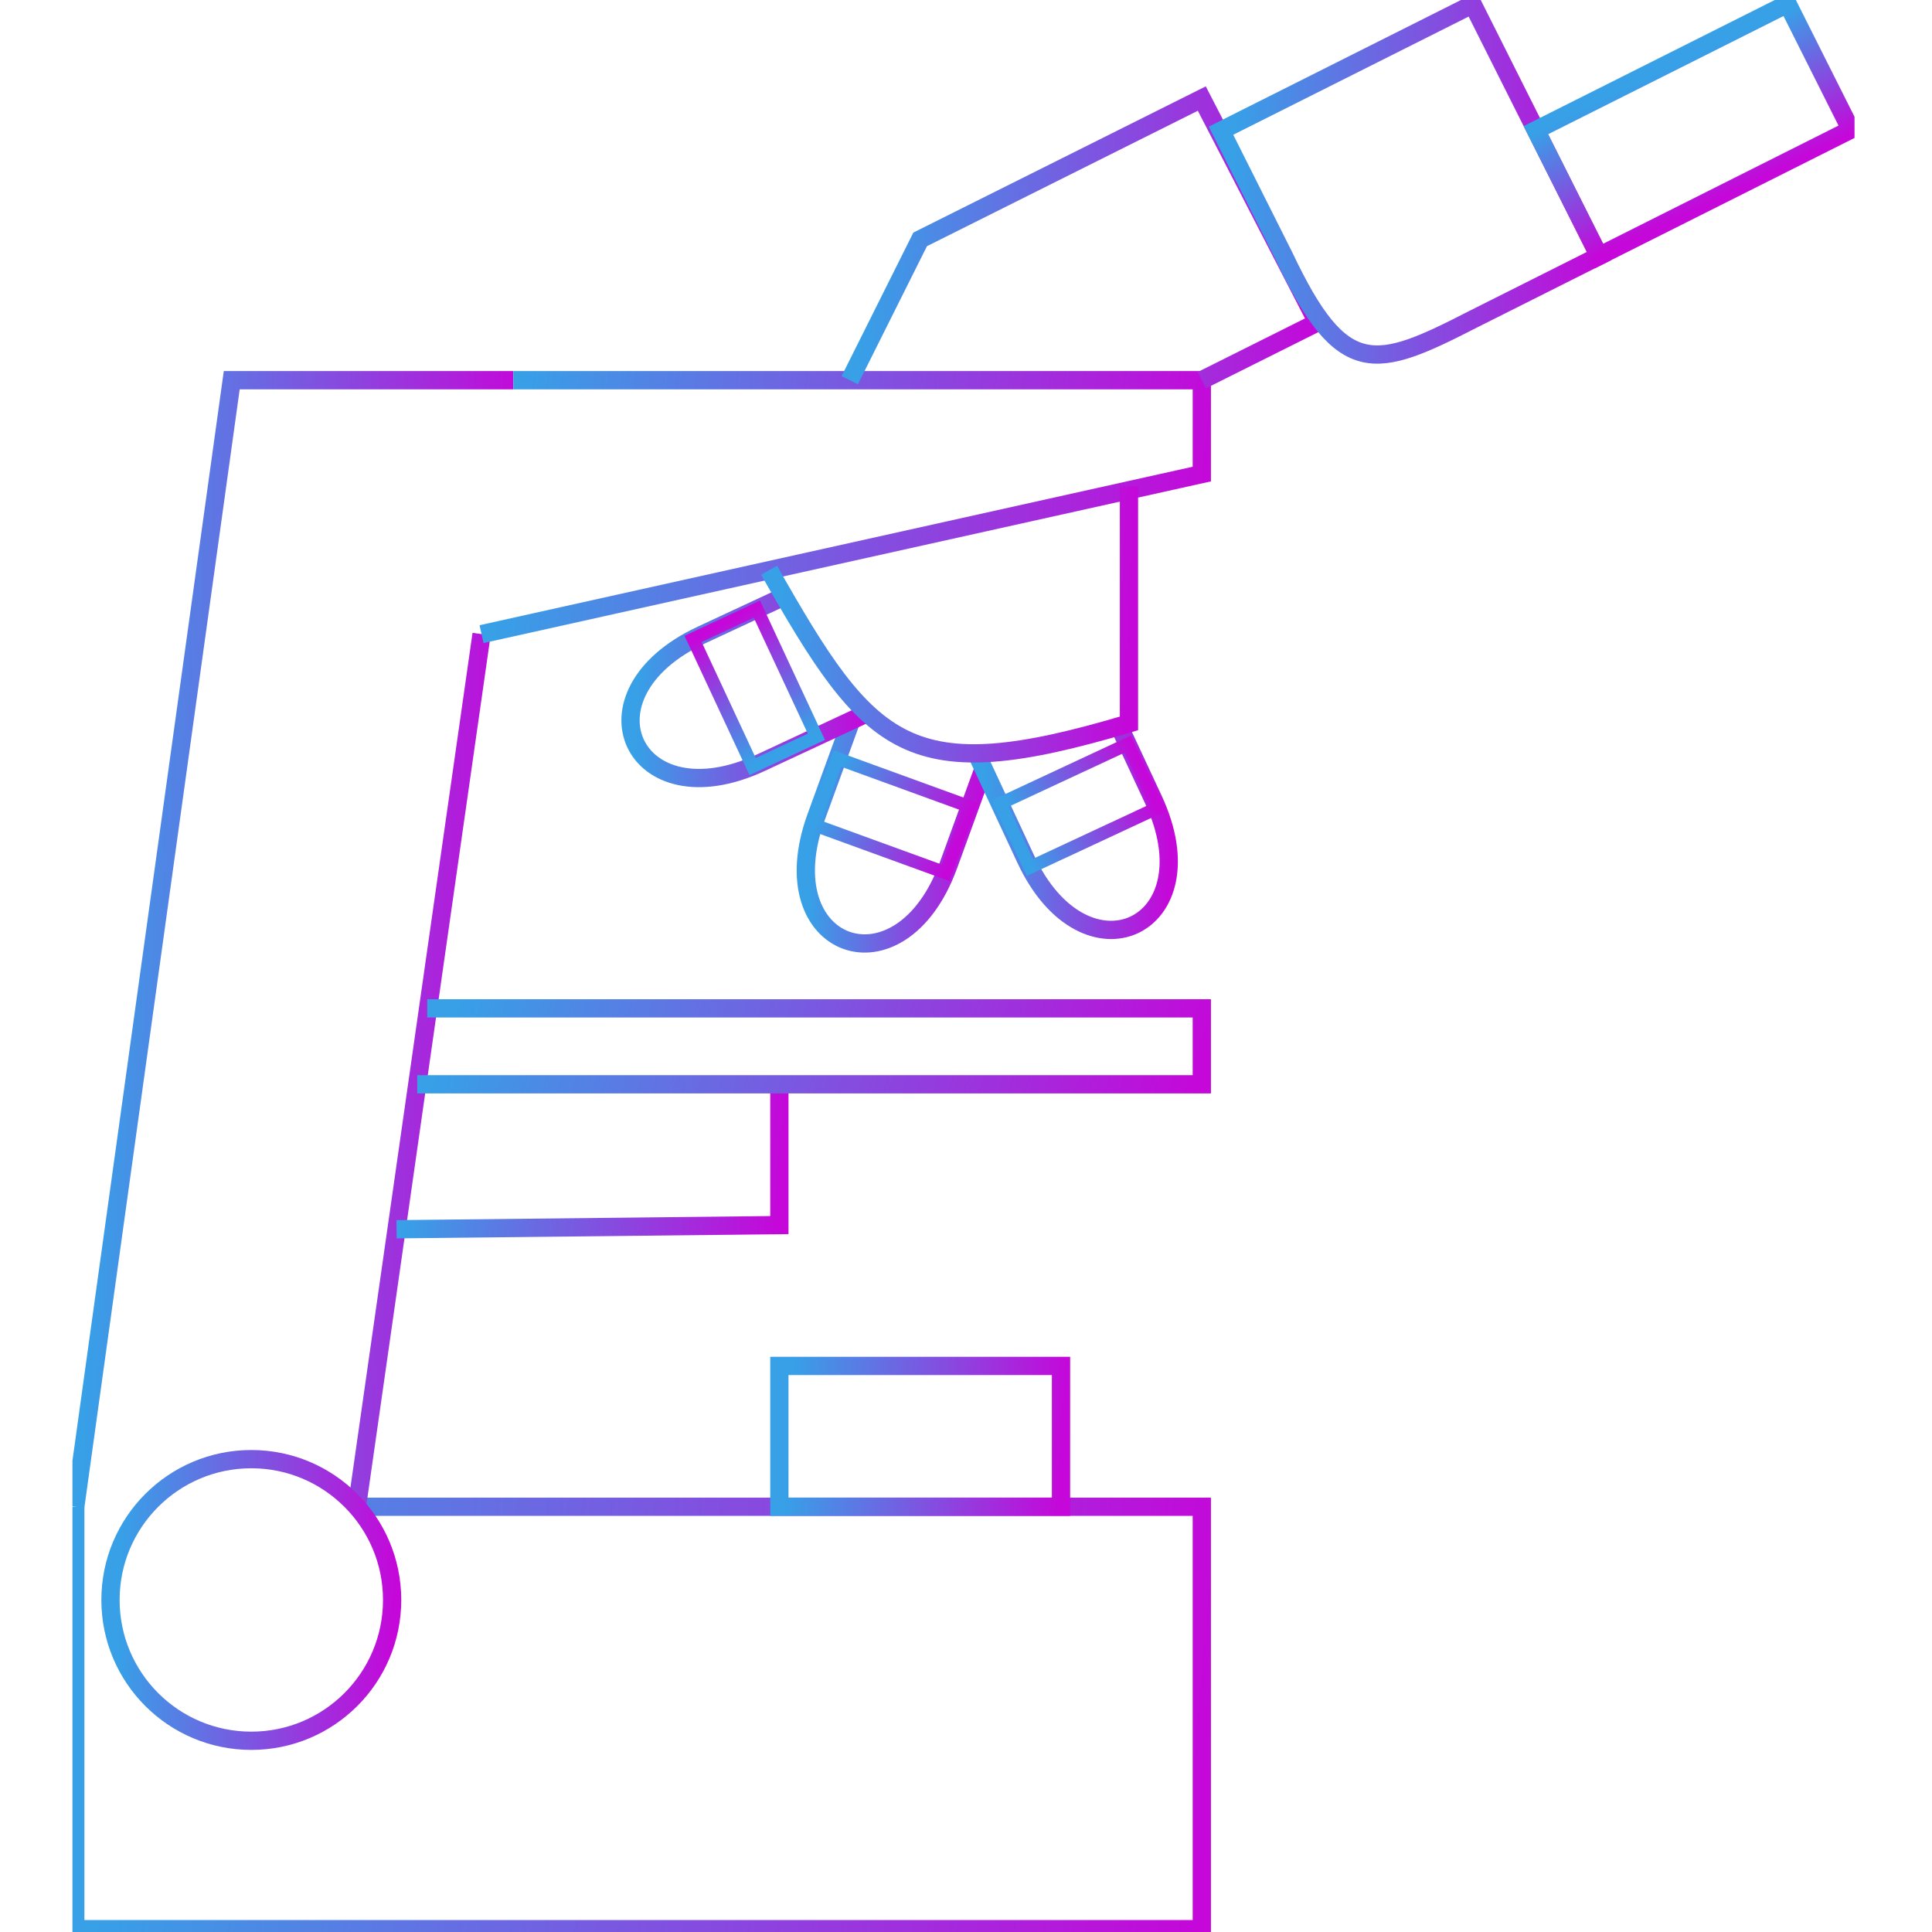 <svg width="80" height="80" viewBox="0 0 80 80" fill="none" xmlns="http://www.w3.org/2000/svg">
<rect x="0" y="0" width="80" height="80" fill="#333333" stroke="none"/>
<g clip-path="url(#clip0_3_3368)">
<rect width="80" height="80" fill="white"/>
<g clip-path="url(#clip1_3_3368)">
<path d="M40.729 31.83L39.276 35.822C37.282 41.301 31.802 39.306 33.797 33.827L35.249 29.836" stroke="url(#paint0_linear_3_3368)" stroke-width="0.756" stroke-miterlimit="22.926"/>
<path d="M46.344 30.075L47.756 33.102C50.22 38.387 44.936 40.851 42.471 35.567L40.433 31.195" stroke="url(#paint1_linear_3_3368)" stroke-width="0.756" stroke-miterlimit="22.926"/>
<path d="M32.468 24.699L29.048 26.293C23.764 28.758 26.228 34.042 31.513 31.578L35.912 29.527" stroke="url(#paint2_linear_3_3368)" stroke-width="0.756" stroke-miterlimit="22.926"/>
<path d="M40.156 33.403L34.677 31.409L33.68 34.149L39.159 36.143L40.156 33.403Z" stroke="url(#paint3_linear_3_3368)" stroke-width="0.534" stroke-miterlimit="22.926"/>
<path d="M46.695 30.811L41.411 33.275L42.643 35.918L47.928 33.453L46.695 30.811Z" stroke="url(#paint4_linear_3_3368)" stroke-width="0.534" stroke-miterlimit="22.926"/>
<path d="M31.341 25.224L33.805 30.509L31.163 31.741L28.699 26.456L31.341 25.224Z" stroke="url(#paint5_linear_3_3368)" stroke-width="0.534" stroke-miterlimit="22.926"/>
<path d="M3.117 62.391V79.883H49.764V62.391H14.779" stroke="url(#paint6_linear_3_3368)" stroke-width="0.756" stroke-miterlimit="22.926"/>
<path d="M3.117 62.391L9.596 15.743H21.258M19.941 26.258L14.779 62.391" stroke="url(#paint7_linear_3_3368)" stroke-width="0.756" stroke-miterlimit="22.926"/>
<path d="M43.934 56.56H32.272V62.391H43.934V56.56Z" stroke="url(#paint8_linear_3_3368)" stroke-width="0.756" stroke-miterlimit="22.926"/>
<path d="M16.42 50.901L32.272 50.728V44.898" stroke="url(#paint9_linear_3_3368)" stroke-width="0.756" stroke-miterlimit="22.926"/>
<path d="M17.691 41.754H49.764V44.898H17.277" stroke="url(#paint10_linear_3_3368)" stroke-width="0.756" stroke-miterlimit="22.926"/>
<path d="M19.94 26.258L49.764 19.63V15.743H21.258" stroke="url(#paint11_linear_3_3368)" stroke-width="0.756" stroke-miterlimit="22.926"/>
<path d="M31.846 23.612C36.058 31.043 37.591 32.69 46.748 29.955V20.14" stroke="url(#paint12_linear_3_3368)" stroke-width="0.756" stroke-miterlimit="22.926"/>
<path d="M35.187 15.743L38.102 9.912L49.764 4.081L54.547 13.352L49.764 15.743" stroke="url(#paint13_linear_3_3368)" stroke-width="0.756" stroke-miterlimit="22.926"/>
<path d="M10.406 72.082C13.626 72.082 16.237 69.472 16.237 66.251C16.237 63.031 13.626 60.42 10.406 60.42C7.186 60.42 4.575 63.031 4.575 66.251C4.575 69.472 7.186 72.082 10.406 72.082Z" stroke="url(#paint14_linear_3_3368)" stroke-width="0.756" stroke-miterlimit="22.926"/>
<path fill-rule="evenodd" clip-rule="evenodd" d="M60.981 0.179L66.214 10.601L61.003 13.217C56.951 15.295 55.595 15.743 53.175 10.623L50.559 5.412L60.981 0.179Z" stroke="url(#paint15_linear_3_3368)" stroke-width="0.756" stroke-miterlimit="22.926"/>
<path d="M76.636 5.368L74.019 0.157L63.597 5.39L66.214 10.601L76.636 5.368Z" stroke="url(#paint16_linear_3_3368)" stroke-width="0.756" stroke-miterlimit="22.926"/>
</g>
</g>
<defs>
<linearGradient id="paint0_linear_3_3368" x1="33.634" y1="33.548" x2="40.839" y2="33.737" gradientUnits="userSpaceOnUse">
<stop stop-color="#37A0E7"/>
<stop offset="1" stop-color="#C507D9"/>
</linearGradient>
<linearGradient id="paint1_linear_3_3368" x1="40.722" y1="33.465" x2="48.513" y2="33.707" gradientUnits="userSpaceOnUse">
<stop stop-color="#37A0E7"/>
<stop offset="1" stop-color="#C507D9"/>
</linearGradient>
<linearGradient id="paint2_linear_3_3368" x1="26.465" y1="27.723" x2="36.048" y2="28.132" gradientUnits="userSpaceOnUse">
<stop stop-color="#37A0E7"/>
<stop offset="1" stop-color="#C507D9"/>
</linearGradient>
<linearGradient id="paint3_linear_3_3368" x1="34.475" y1="32.583" x2="39.691" y2="34.878" gradientUnits="userSpaceOnUse">
<stop stop-color="#37A0E7"/>
<stop offset="1" stop-color="#C507D9"/>
</linearGradient>
<linearGradient id="paint4_linear_3_3368" x1="42.098" y1="34.249" x2="47.409" y2="32.183" gradientUnits="userSpaceOnUse">
<stop stop-color="#37A0E7"/>
<stop offset="1" stop-color="#C507D9"/>
</linearGradient>
<linearGradient id="paint5_linear_3_3368" x1="32.653" y1="30.812" x2="29.912" y2="25.816" gradientUnits="userSpaceOnUse">
<stop stop-color="#37A0E7"/>
<stop offset="1" stop-color="#C507D9"/>
</linearGradient>
<linearGradient id="paint6_linear_3_3368" x1="4.811" y1="69.426" x2="50.149" y2="73.388" gradientUnits="userSpaceOnUse">
<stop stop-color="#37A0E7"/>
<stop offset="1" stop-color="#C507D9"/>
</linearGradient>
<linearGradient id="paint7_linear_3_3368" x1="3.775" y1="34.504" x2="21.54" y2="34.73" gradientUnits="userSpaceOnUse">
<stop stop-color="#37A0E7"/>
<stop offset="1" stop-color="#C507D9"/>
</linearGradient>
<linearGradient id="paint8_linear_3_3368" x1="32.695" y1="58.905" x2="44.068" y2="59.65" gradientUnits="userSpaceOnUse">
<stop stop-color="#37A0E7"/>
<stop offset="1" stop-color="#C507D9"/>
</linearGradient>
<linearGradient id="paint9_linear_3_3368" x1="16.995" y1="47.312" x2="32.405" y2="48.646" gradientUnits="userSpaceOnUse">
<stop stop-color="#37A0E7"/>
<stop offset="1" stop-color="#C507D9"/>
</linearGradient>
<linearGradient id="paint10_linear_3_3368" x1="18.457" y1="43.019" x2="46.999" y2="52.686" gradientUnits="userSpaceOnUse">
<stop stop-color="#37A0E7"/>
<stop offset="1" stop-color="#C507D9"/>
</linearGradient>
<linearGradient id="paint11_linear_3_3368" x1="21.023" y1="19.972" x2="49.981" y2="22.664" gradientUnits="userSpaceOnUse">
<stop stop-color="#37A0E7"/>
<stop offset="1" stop-color="#C507D9"/>
</linearGradient>
<linearGradient id="paint12_linear_3_3368" x1="32.388" y1="24.586" x2="46.954" y2="25.23" gradientUnits="userSpaceOnUse">
<stop stop-color="#37A0E7"/>
<stop offset="1" stop-color="#C507D9"/>
</linearGradient>
<linearGradient id="paint13_linear_3_3368" x1="35.89" y1="8.771" x2="54.794" y2="9.8" gradientUnits="userSpaceOnUse">
<stop stop-color="#37A0E7"/>
<stop offset="1" stop-color="#C507D9"/>
</linearGradient>
<linearGradient id="paint14_linear_3_3368" x1="4.998" y1="65.11" x2="16.408" y2="65.484" gradientUnits="userSpaceOnUse">
<stop stop-color="#37A0E7"/>
<stop offset="1" stop-color="#C507D9"/>
</linearGradient>
<linearGradient id="paint15_linear_3_3368" x1="51.128" y1="6.011" x2="66.44" y2="6.553" gradientUnits="userSpaceOnUse">
<stop stop-color="#37A0E7"/>
<stop offset="1" stop-color="#C507D9"/>
</linearGradient>
<linearGradient id="paint16_linear_3_3368" x1="69.923" y1="2.451" x2="72.401" y2="7.595" gradientUnits="userSpaceOnUse">
<stop stop-color="#37A0E7"/>
<stop offset="1" stop-color="#C507D9"/>
</linearGradient>
<clipPath id="clip0_3_3368">
<rect width="80" height="80" fill="white"/>
</clipPath>
<clipPath id="clip1_3_3368">
<rect width="73.792" height="80" fill="white" transform="translate(3)"/>
</clipPath>
</defs>
</svg>

